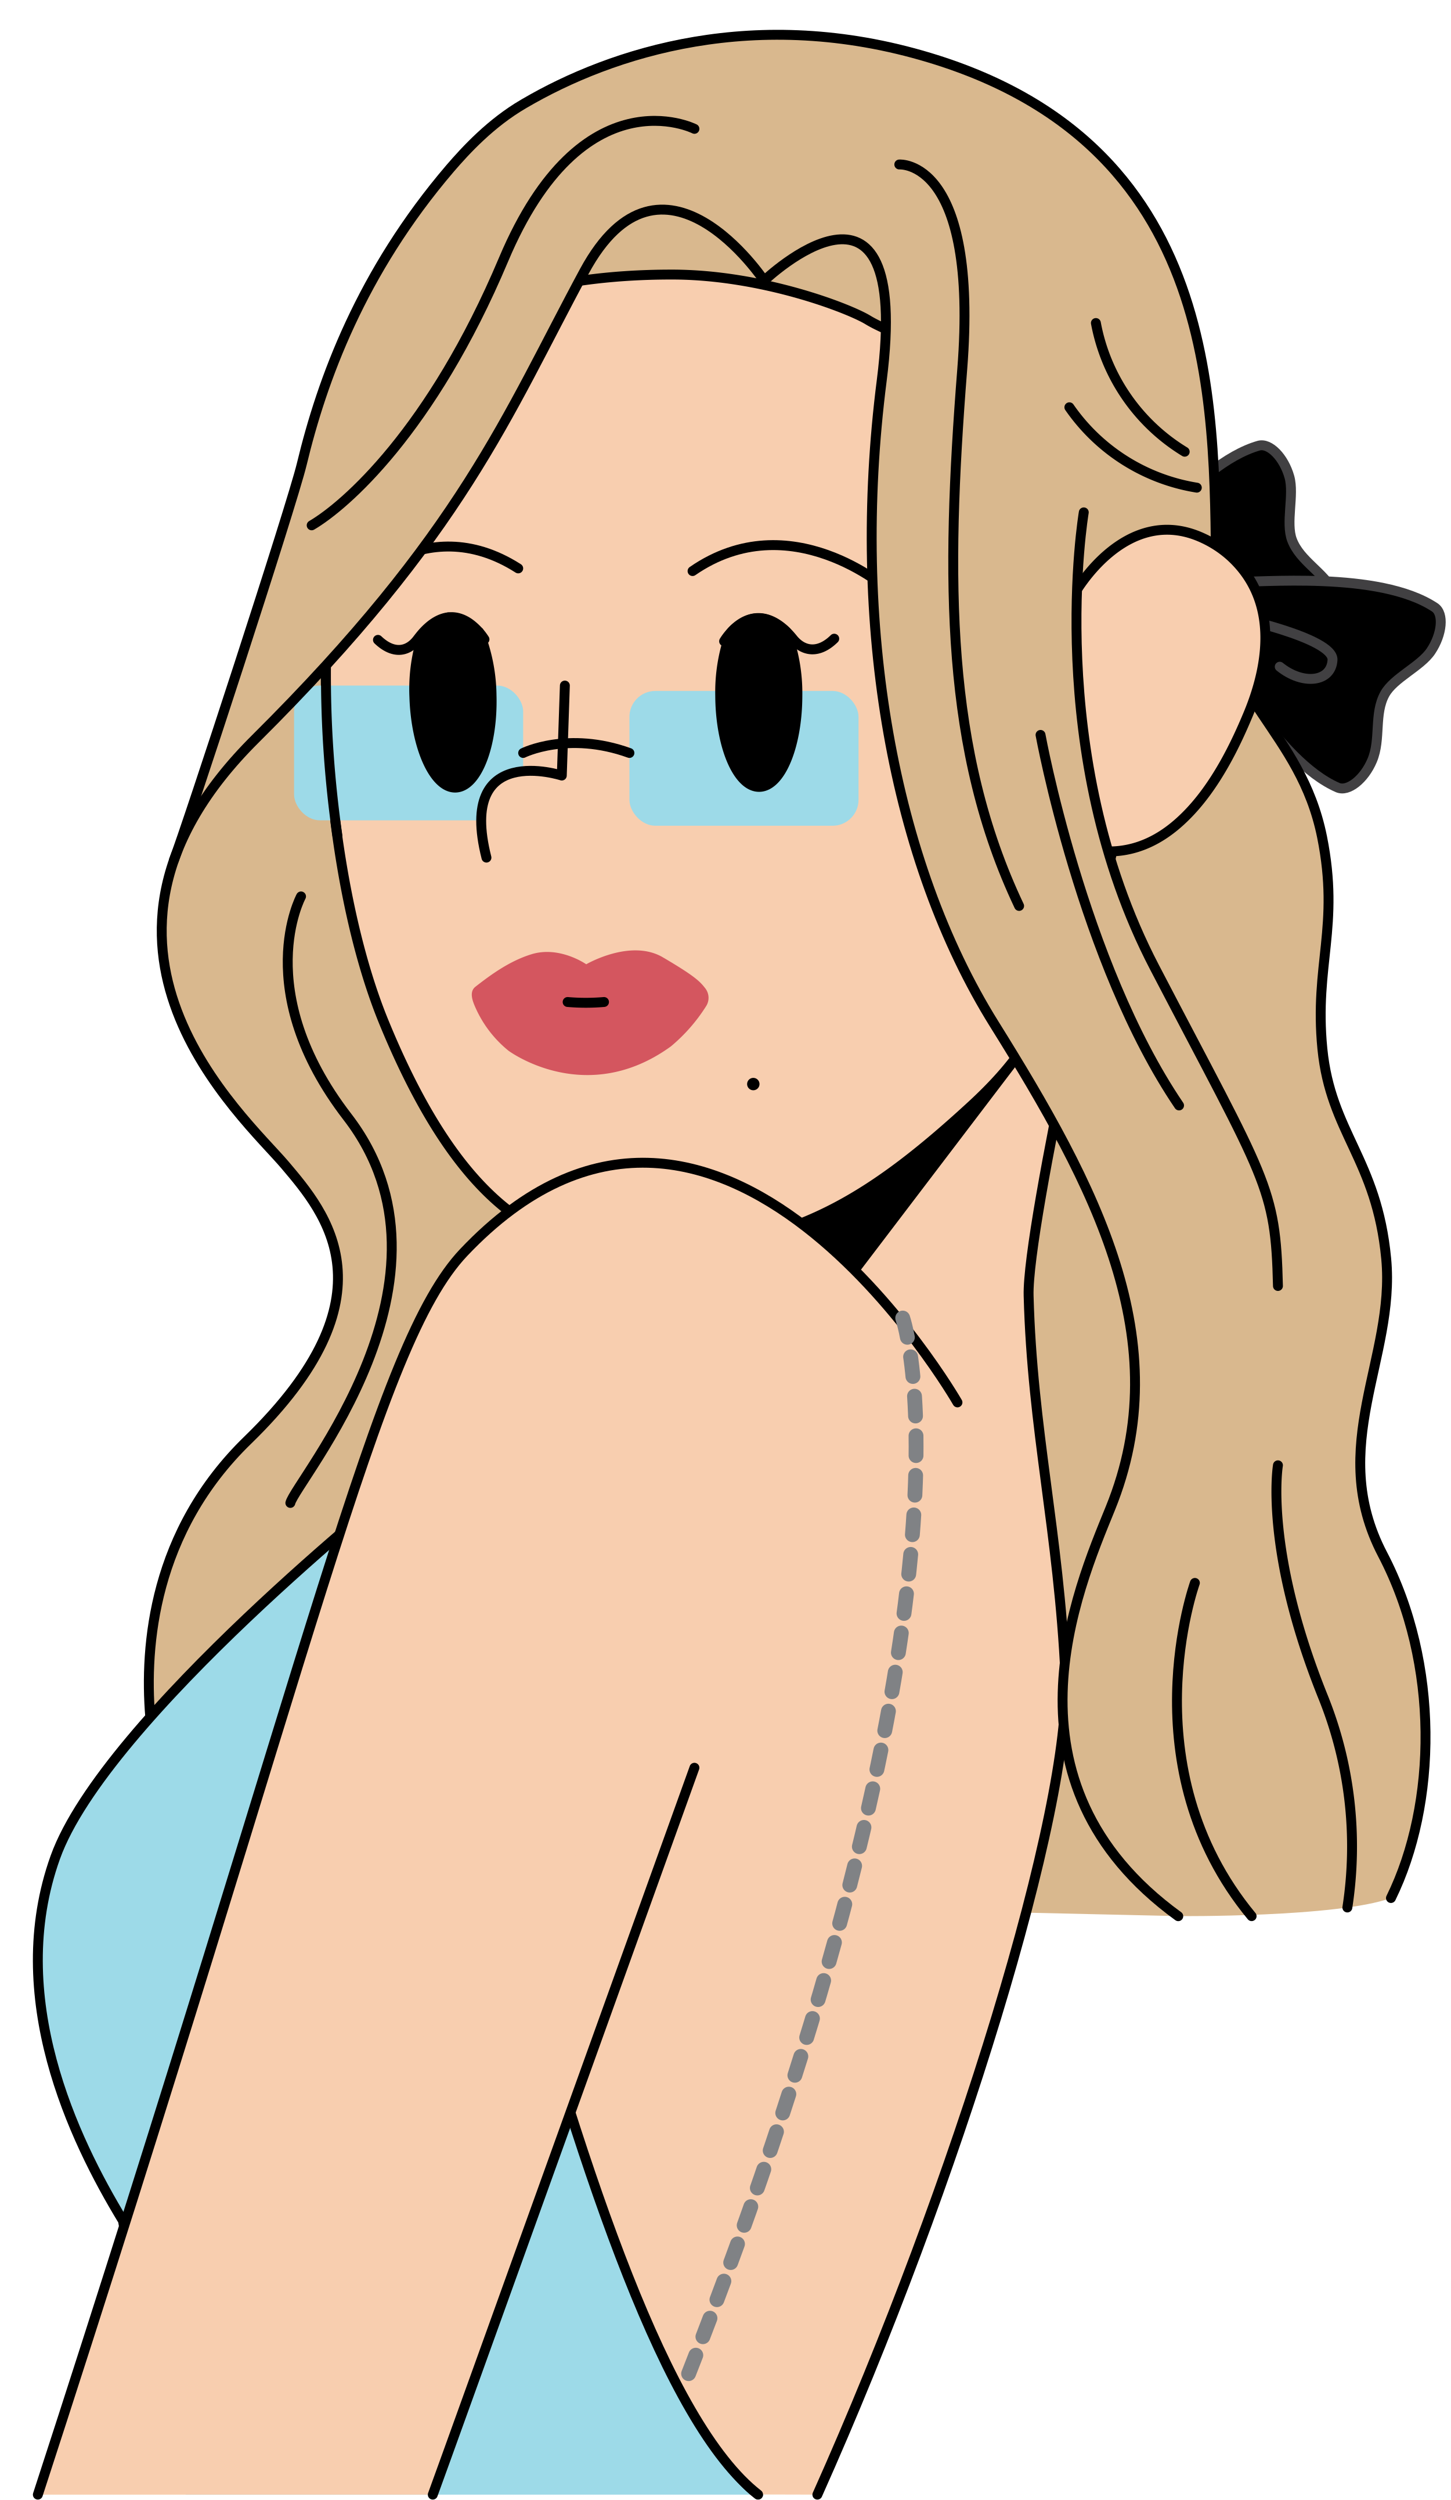 <?xml version="1.0" encoding="UTF-8"?><svg xmlns="http://www.w3.org/2000/svg" xmlns:xlink="http://www.w3.org/1999/xlink" height="505.1" preserveAspectRatio="xMidYMid meet" version="1.0" viewBox="-6.0 -5.9 293.3 505.1" width="293.3" zoomAndPan="magnify"><g data-name="Layer 23"><g id="change1_1"><path d="M263.33,122.73c-12.13,5.91-35.71.37-41.39,0L217.78,112c3.9-4.23,17.68-24.13,30.63-27.86,2.2-.63,5.11,2.35,6.23,6.33,1,3.61-.79,9.22.52,12.71,1.63,4.32,6.44,6.5,8.52,10.65C265.54,117.55,265.39,121.73,263.33,122.73Z" fill="inherit" stroke="#414042" stroke-linecap="round" stroke-linejoin="round" stroke-width="2"/></g><g id="change1_2"><path d="M264.4,153.21c-12.37-5.38-23.5-26.9-26.94-31.43l5.46-10.14c5.75.21,29.83-2.27,41.09,5.16,1.9,1.25,1.53,5.4-.77,8.84-2.08,3.11-7.51,5.4-9.31,8.66-2.23,4-.76,9.12-2.56,13.4C269.77,151.52,266.5,154.12,264.4,153.21Z" fill="inherit" stroke="#414042" stroke-linecap="round" stroke-linejoin="round" stroke-width="2"/></g><g id="change1_3"><path d="M242.92,118.61s20.68,4.32,20.43,8.82-6,5.13-10.67,1.36" fill="inherit" stroke="#414042" stroke-linecap="round" stroke-linejoin="round" stroke-width="2"/></g><g id="change2_1"><path d="M239.85,113.05c.48,22.08,21.71,35.07,22,53.55s-2.21,22.4-.54,39.37,11,22.31,12.9,42.41-12.14,37.93-.72,59.75c11.55,22.07,11,50.46,1.68,69.42-10.9,3.94-43,3.65-43,3.65L134.37,379S31.2,374.62,26.69,354.36c-1.45-6.5-7.59-26.7,4.19-51.18,7.61-15.81,28.19-29.64,30.84-45.51C65,237.73,43.45,220.33,37.8,213.08c-9.63-12.35-14.26-30.7-8.66-45.17C31.78,161.08,53,96.18,55,87.86c4.09-17,12-38.73,30-59.76,3.13-3.63,8.17-9.12,14.83-13L100,15c17.71-10.36,46.84-19.82,81.89-9.24C243,24.19,239.12,79.78,239.85,113.05Z" fill="#d9b88e"/></g><path d="M29.14,167.91C31.78,161.08,53,96.18,55,87.86c4.09-17,12-38.73,30-59.76,3.13-3.63,8.17-9.12,14.83-13L100,15c17.71-10.36,46.84-19.82,81.89-9.24,61.09,18.43,57.26,74,58,107.29.48,22.08,17,28.56,21.35,50.15,3.62,18.12-1.61,25.8.06,42.77s11,22.31,12.9,42.41-12.14,37.93-.72,59.75c11.55,22.07,11,50.46,1.68,69.42" fill="none" stroke="#000" stroke-linecap="round" stroke-linejoin="round" stroke-width="2"/><g id="change3_1"><path d="M147.23,498.08C115.07,473.52,75,293.78,75,293.78S15.26,341.24,5.18,369.32s3.6,56.86,13.68,73.42c0,0,7.91,46.61,12.71,55.34" fill="#9ddae8"/></g><path d="M147.23,498.08C115.07,473.52,75,293.78,75,293.78S15.26,341.24,5.18,369.32s3.6,56.86,13.68,73.42c0,0,5.18,30.52,9.7,46.79" fill="none" stroke="#000" stroke-linecap="round" stroke-linejoin="round" stroke-width="2"/><g id="change4_1"><path d="M159.22,498.08c28.32-63.26,51.4-138.72,50.15-165.35-1.37-29.28-6.73-49.72-7.45-76.87-.38-14.27,17.05-90.37,17.05-90.37l-59.75-4.43L97.7,382c14.57,51.43,30.78,101.44,49.53,116.05" fill="#f8ceaf" stroke="#000" stroke-linecap="round" stroke-linejoin="round" stroke-width="2"/></g><g id="change1_4"><path d="M166.72 250.68L199.26 207.93 141.05 230.67 166.72 250.68z" fill="inherit" stroke="#000" stroke-linecap="round" stroke-linejoin="round" stroke-width="2"/></g><g id="change4_2"><path d="M246.4,138.17c-2.42,5.83-6.59,14.88-13,21.08-5.49,5.37-12.62,8.62-21.67,5.86.33,6-3.09,14.18-3.24,17.55-1.17,12.19-4.2,22-18.08,34.77-19.88,18.3-34.08,26.64-56.34,29s-43.27.94-62.48-45.84c-9.9-24.13-13.52-61.93-10.94-89,1.1-11.44.17-21.89,1.6-30.26.69-4.1,14.81-31.81,67.6-31.76,18.17,0,35.75,6.83,39.59,9.17,10,6.1,36,7.47,40.1,76.77,0,0,.81,8.92,1.53,19.07.76-12.94-.09-26.69.09-40.48,0,0,10.35-18.62,26.06-11.25a22.18,22.18,0,0,1,5.47,3.6C252.61,115.44,250.38,128.52,246.4,138.17Z" fill="#f8ceaf" stroke="#000" stroke-linecap="round" stroke-linejoin="round" stroke-width="2"/></g><g id="change3_2"><rect fill="#9ddae8" height="27.23" rx="5.24" width="46.31" x="53.44" y="132.6"/></g><path d="M62.2,162.91a228.41,228.41,0,0,1-2.31-34.08" fill="none" stroke="#000" stroke-linecap="round" stroke-linejoin="round" stroke-width="2"/><g id="change3_3"><rect fill="#9ddae8" height="27.23" rx="5.24" width="46.31" x="121.23" y="133.69"/></g><g id="change1_5"><path d="M155.18,134.56c0,10.2-3.4,18.49-7.73,18.51s-7.83-8.26-7.87-18.46A35.21,35.21,0,0,1,141.64,122a9.94,9.94,0,0,1,1.65-1.55c2.22-1.66,5.61-2.61,9.64,1.25A35.31,35.31,0,0,1,155.18,134.56Z" fill="inherit" stroke="#000" stroke-linecap="round" stroke-linejoin="round" stroke-width="2"/></g><path d="M140.37,123.65a11.76,11.76,0,0,1,1.27-1.69,9.94,9.94,0,0,1,1.65-1.55c2.22-1.66,5.61-2.61,9.64,1.25l.35.36c.35.37.7.77,1.06,1.22,2.06,2.49,5.13,3,8.29-.11" fill="none" stroke="#000" stroke-linecap="round" stroke-linejoin="round" stroke-width="2"/><g id="change1_6"><path d="M90.83,121.79a35.46,35.46,0,0,1,2.53,12.76c.29,10.2-3,18.55-7.28,18.66s-8-8.1-8.32-18.3a35.22,35.22,0,0,1,1.86-13,9.72,9.72,0,0,1,5-3.08" fill="inherit" stroke="#000" stroke-linecap="round" stroke-linejoin="round" stroke-width="2"/></g><path d="M91.93,123.27A12,12,0,0,0,89,120.11c-2.25-1.64-5.67-2.5-9.6,1.9-.32.37-.65.78-1,1.24-1.91,2.55-4.85,3.12-8,.12" fill="none" stroke="#000" stroke-linecap="round" stroke-linejoin="round" stroke-width="2"/><path d="M64.22,114s15.25-17.4,34.53-5.07" fill="none" stroke="#000" stroke-linecap="round" stroke-linejoin="round" stroke-width="2"/><path d="M173.39,113.1s-19.65-17.27-39.4-3.63" fill="none" stroke="#000" stroke-linecap="round" stroke-linejoin="round" stroke-width="2"/><g id="change2_2"><path d="M95.79,32.85S65.64,69.56,62.53,76.76,38.7,151,39.55,150s45.81-37.82,73.88-105.86c15-36.3,10.52-35,10.52-35Z" fill="#d9b88e"/></g><g id="change4_3"><path d="M81.48,498.08c1-2.49,52.89-146.85,52.89-146.85H47.87L1.65,498.08Z" fill="#f8ceaf"/></g><g id="change4_4"><path d="M1.65,498.08c56.14-172.26,68.4-232.29,86.07-250.94,51.35-54.18,99.82,30.28,99.82,30.28" fill="#f8ceaf" stroke="#000" stroke-linecap="round" stroke-linejoin="round" stroke-width="2"/></g><path d="M134.37,351.23S82.44,495.59,81.48,498.08" fill="none" stroke="#000" stroke-linecap="round" stroke-linejoin="round" stroke-width="2"/><g id="change2_3"><path d="M252,252.75l-30.27,5.68c-3.76-19.62-14.78-38.9-27.1-58.64-18.14-29-27-72.77-24.27-116.78l3-31.44L214.1,83.83s-9.6,61.26,13,104.54S251.53,232.6,252,252.75Z" fill="#d9b88e"/></g><g id="change2_4"><path d="M215.61,315.43s-17.63,24.11,2.76,48.11Z" fill="#d9b88e"/></g><path d="M24.36,340.87C23.19,326.56,25,303.5,44.12,285c30-29.16,15.73-45.82,7.49-55.54s-47.95-44.43-6-86.08S96.36,78.1,112.1,48.94s36.36,1.86,36.36,1.86,30-28.66,23.77,20.17c-6.31,49.33,2.32,97.3,22.73,130s37.21,64.1,23.47,97.88c-6.66,16.38-23.58,55.26,13.74,82.37" fill="none" stroke="#000" stroke-linecap="round" stroke-linejoin="round" stroke-width="2"/><g id="change5_1"><path d="M128,187.51c-6.54-3.85-15.5,1.4-15.5,1.4s-5.42-3.82-11.16-2c-4.42,1.38-8.21,4.18-11.18,6.49-1.35,1-.72,2.8,0,4.38a23.43,23.43,0,0,0,6.61,8.58s15.58,11.65,32.85-.87a34.64,34.64,0,0,0,7.1-8.1,3.13,3.13,0,0,0-.14-3.6C135.51,192.41,134.56,191.36,128,187.51Z" fill="#d4565f"/></g><path d="M116.09,196.53a43,43,0,0,1-7.35,0" fill="none" stroke="#000" stroke-linecap="round" stroke-linejoin="round" stroke-width="2"/><path d="M176.47,260.38s19.16,55.13-44.53,216.46" fill="none" stroke="#808285" stroke-dasharray="4" stroke-linecap="round" stroke-linejoin="round" stroke-width="3"/><g id="change4_5"><path d="M92.33,167.36c-6-23.51,15.23-16.58,15.23-16.58v16.58Z" fill="#f8ceaf"/></g><path d="M108.18,132.6l-.62,18.18s-21.21-6.93-15.23,16.58" fill="none" stroke="#000" stroke-linecap="round" stroke-linejoin="round" stroke-width="2"/><g id="change1_7"><path d="M146.27,214.36a1.25,1.25,0,0,0,0-2.5,1.25,1.25,0,0,0,0,2.5Z" fill="inherit"/></g><path d="M213.07,97.61s-8.26,48.64,14.3,91.91,24.47,44.23,24.95,64.38" fill="none" stroke="#000" stroke-linecap="round" stroke-linejoin="round" stroke-width="2"/><path d="M235.53,313.89S222.09,351.11,247,381.21" fill="none" stroke="#000" stroke-linecap="round" stroke-linejoin="round" stroke-width="2"/><path d="M252.32,290.13s-2.92,16.92,9.12,46.79a80.79,80.79,0,0,1,4.91,42.54" fill="none" stroke="#000" stroke-linecap="round" stroke-linejoin="round" stroke-width="2"/><path d="M134.37,20.13s-22.64-11.4-38.58,26.4C81.18,81.19,63.73,96.29,57,100.23" fill="none" stroke="#000" stroke-linecap="round" stroke-linejoin="round" stroke-width="2"/><path d="M175.78,27.33s16.08-1.2,12.72,41.41S185.14,145.79,200,177.12" fill="none" stroke="#000" stroke-linecap="round" stroke-linejoin="round" stroke-width="2"/><path d="M204.33,142.57s8.4,46,28,74.86" fill="none" stroke="#000" stroke-linecap="round" stroke-linejoin="round" stroke-width="2"/><path d="M215.52,59.36a38.72,38.72,0,0,0,17.95,26" fill="none" stroke="#000" stroke-linecap="round" stroke-linejoin="round" stroke-width="2"/><path d="M210.16,76.38a38.83,38.83,0,0,0,25.76,16.24" fill="none" stroke="#000" stroke-linecap="round" stroke-linejoin="round" stroke-width="2"/><path d="M54.85,175.2s-10.29,19,9.37,44.53c25.15,32.61-10.47,73.64-11.53,78" fill="none" stroke="#000" stroke-linecap="round" stroke-linejoin="round" stroke-width="2"/><path d="M99.75,146.22s9-4.51,21.48,0" fill="none" stroke="#000" stroke-linecap="round" stroke-linejoin="round" stroke-width="2"/></g></svg>